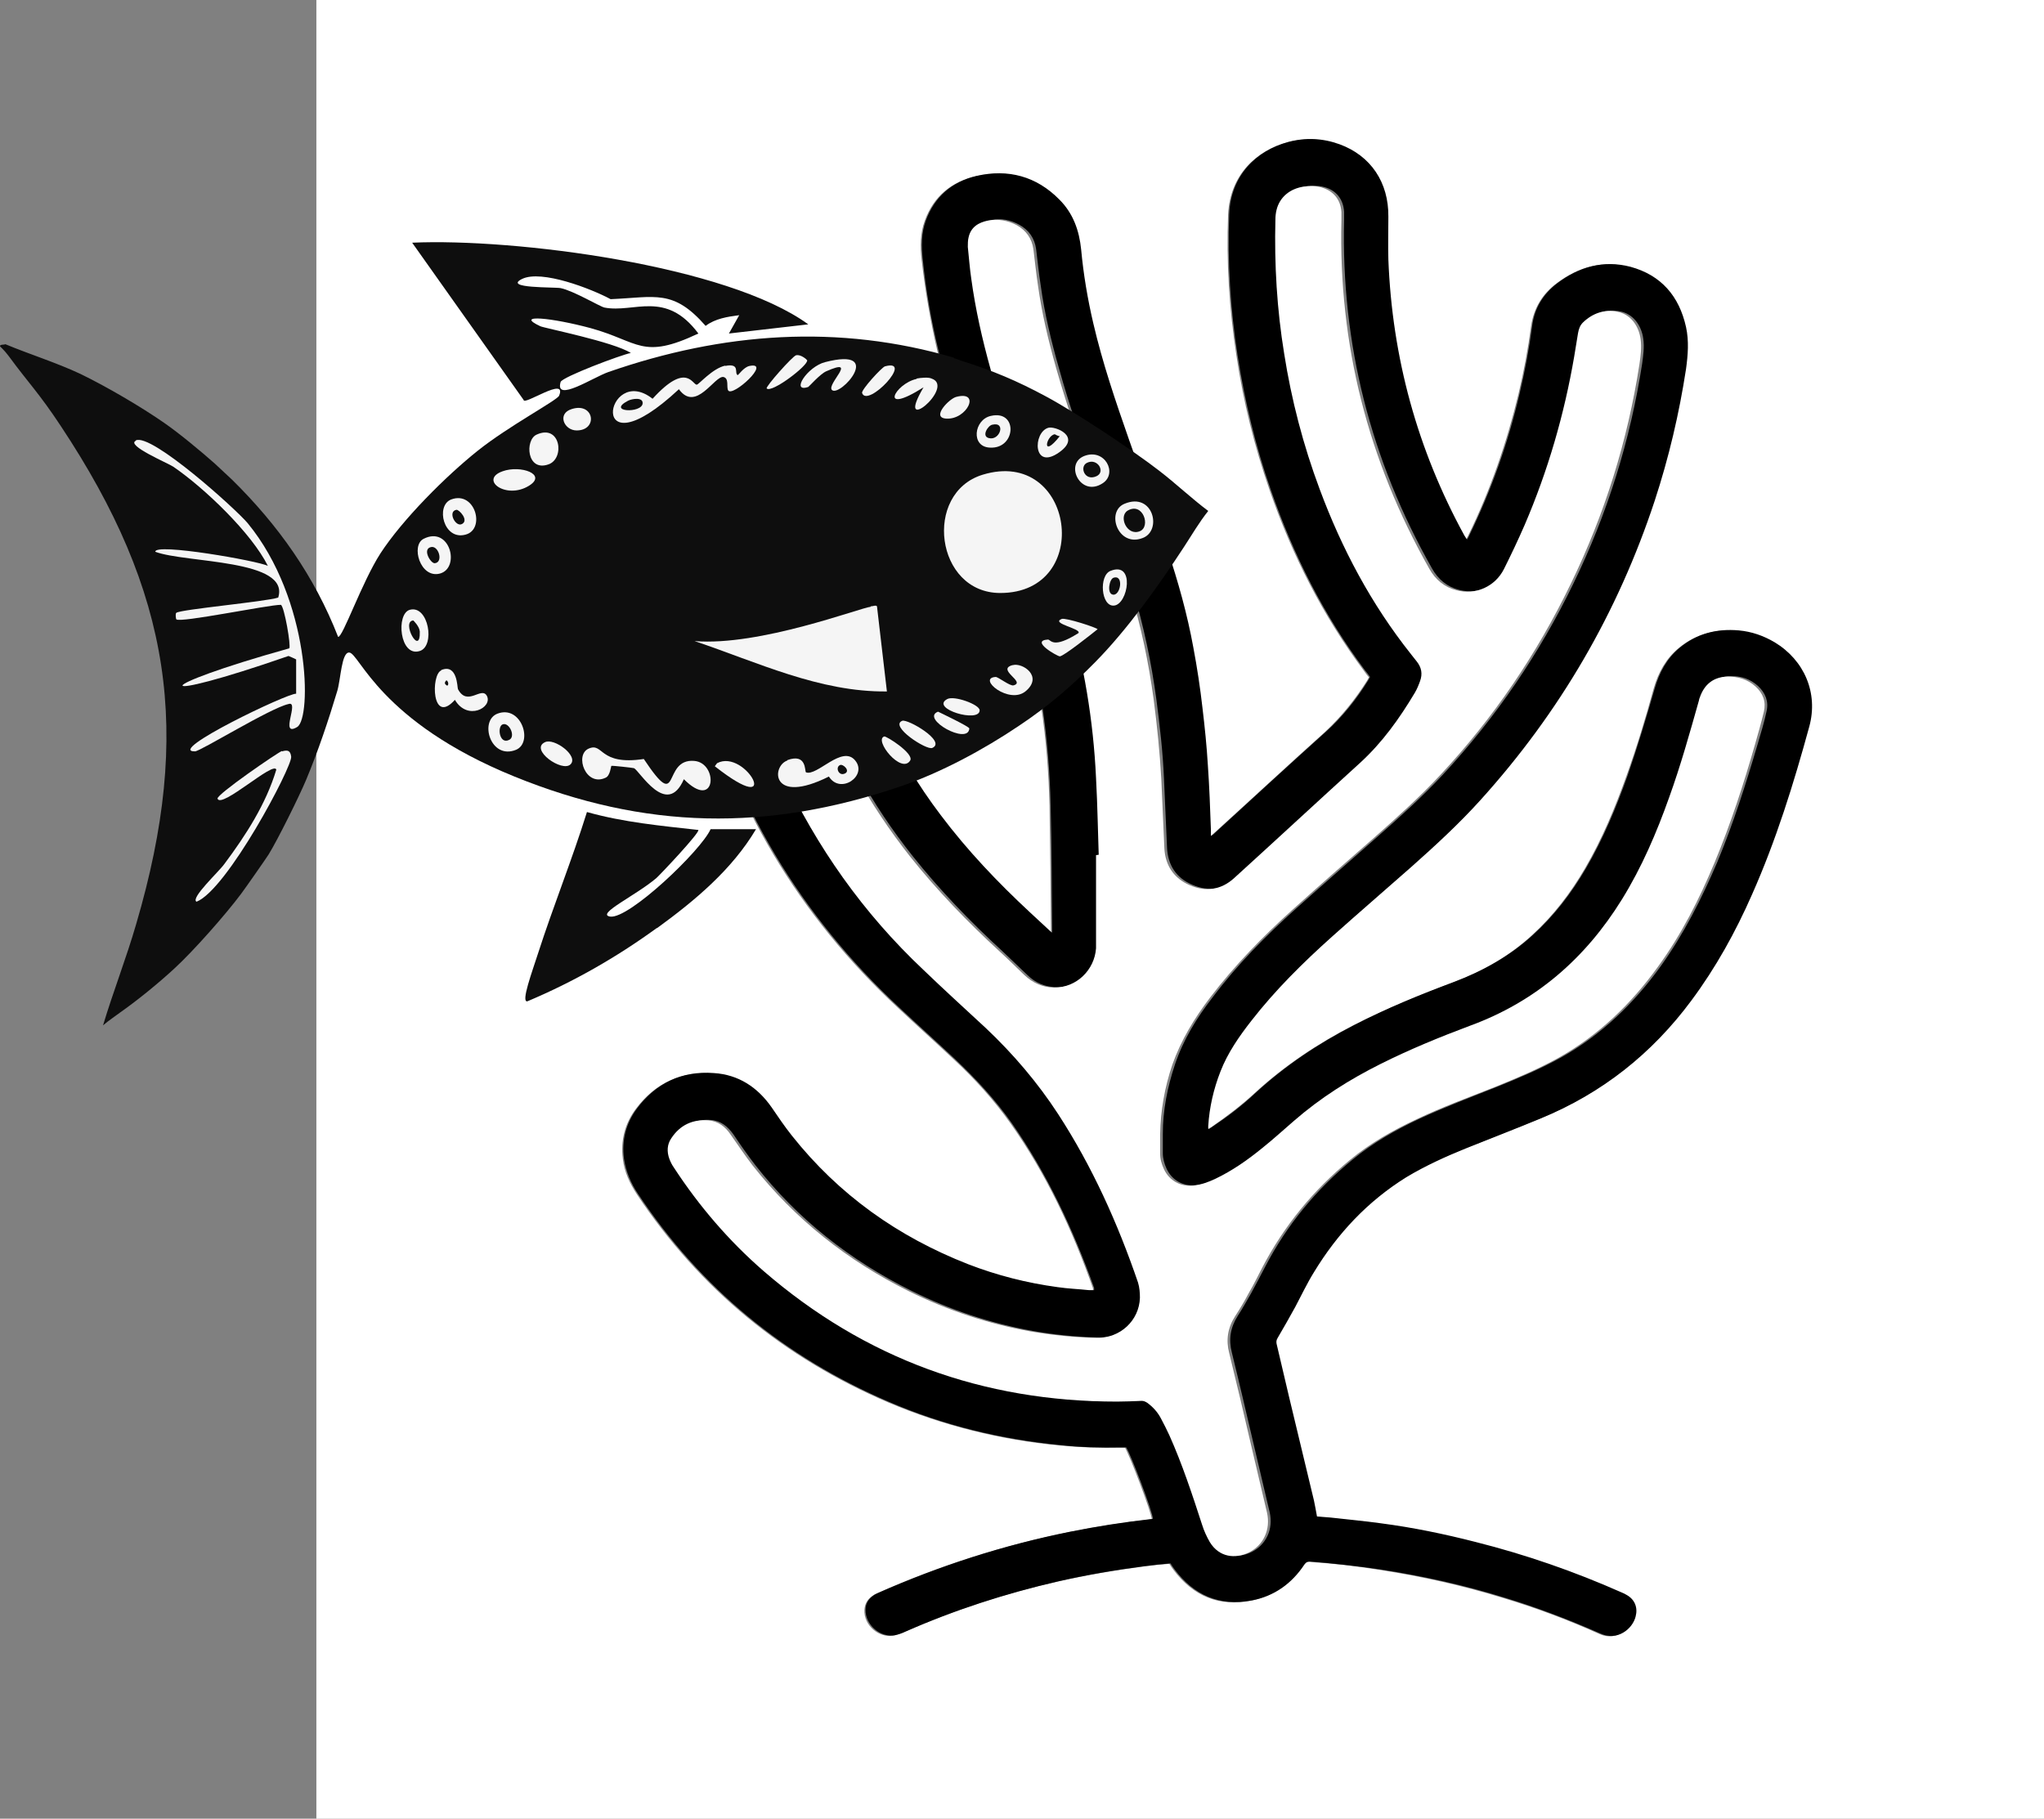 <svg viewBox="0 0 53.56 47.66" xmlns="http://www.w3.org/2000/svg" data-sanitized-data-name="Layer 2" data-name="Layer 2" id="Layer_2">
  <rect x="0" y="0" width="53.56" height="47.66" fill="#808080" stroke="none"/>
  <defs>
    <style>
      .cls-1, .cls-2, .cls-3, .cls-4 {
        stroke-width: 0px;
      }

      .cls-2 {
        fill: #0e0e0e;
      }

      .cls-3 {
        fill: #fff;
      }

      .cls-4 {
        fill: #f5f5f5;
      }
    </style>
  </defs>
  <g data-sanitized-data-name="Layer 1" data-name="Layer 1" id="Layer_1-2">
    <g>
      <path d="M53.56,47.66H8.29c0-15.89,0-31.77,0-47.66,15.09,0,30.18,0,45.27,0v47.66ZM27.57,24.47s-.04-.03-.06-.04c-.18-.17-.37-.34-.55-.51-.85-.79-1.64-1.62-2.34-2.55-1.22-1.61-2.03-3.4-2.44-5.38-.13-.63-.22-1.27-.26-1.92-.03-.5-.05-.99-.03-1.49,0-.15,0-.29-.01-.44-.07-.61-.35-1.09-.88-1.41-.47-.29-.99-.38-1.54-.28-.5.09-.94.32-1.27.71-.32.39-.46.84-.47,1.34-.02.85,0,1.71.1,2.55.1.87.25,1.73.47,2.57.9,3.44,2.64,6.38,5.25,8.8.48.45.97.89,1.45,1.34.55.51,1.05,1.06,1.49,1.68.94,1.33,1.62,2.79,2.16,4.32,0,.02,0,.04,0,.06-.05,0-.09,0-.13,0-.28-.02-.55-.04-.83-.08-.8-.11-1.58-.31-2.34-.6-1.84-.71-3.39-1.82-4.62-3.37-.19-.24-.36-.49-.53-.74-.37-.53-.87-.86-1.52-.9-.83-.06-1.51.26-2.01.93-.29.39-.4.83-.34,1.31.04.34.18.64.37.93,1.65,2.48,3.85,4.28,6.58,5.45,1.44.61,2.93.98,4.49,1.13.53.05,1.06.07,1.59.06.05,0,.09,0,.13,0,.13.21.7,1.72.7,1.87-.02,0-.04,0-.06.01-.71.08-1.41.19-2.11.33-1.73.35-3.4.88-5.02,1.6-.05.02-.09.04-.13.07-.13.09-.2.21-.21.37-.02.4.38.75.78.67.09-.02.18-.06.26-.09,1.3-.57,2.63-1.01,4.01-1.32.75-.17,1.51-.3,2.28-.4.22-.03.44-.05.66-.07.04.06.07.11.11.16.51.68,1.18.97,2.02.81.59-.11,1.04-.45,1.38-.94.04-.05.06-.08.14-.08.62.04,1.25.11,1.86.21,1.1.17,2.18.41,3.25.74.86.26,1.69.57,2.51.94.44.2.84-.13.92-.45.06-.23-.02-.44-.23-.56-.04-.03-.09-.05-.14-.07-1.24-.54-2.51-.98-3.82-1.32-.82-.21-1.64-.38-2.48-.49-.44-.06-.88-.1-1.31-.15-.12-.01-.25-.02-.37-.03-.03-.14-.05-.28-.08-.42-.1-.43-.21-.86-.31-1.29-.22-.94-.44-1.88-.67-2.82-.01-.06,0-.1.03-.15.15-.27.31-.54.46-.81.17-.3.31-.61.49-.91.61-1.01,1.4-1.86,2.42-2.49.5-.31,1.03-.55,1.57-.76.65-.26,1.3-.52,1.95-.78,1.6-.66,2.92-1.7,3.95-3.09.64-.86,1.16-1.8,1.59-2.78.63-1.42,1.09-2.91,1.5-4.4.24-.88-.13-1.74-.91-2.21-.29-.17-.6-.28-.94-.31-.57-.05-1.09.08-1.54.45-.34.28-.54.65-.66,1.07-.21.77-.44,1.53-.71,2.28-.3.84-.64,1.66-1.09,2.43-.38.65-.83,1.24-1.39,1.75-.6.55-1.3.95-2.06,1.23-.89.34-1.77.7-2.62,1.13-.94.48-1.82,1.07-2.6,1.79-.35.32-.72.6-1.11.87-.04.02-.08.05-.11.07-.01-.01-.01-.01-.01-.02,0-.02,0-.04,0-.06.03-.49.14-.97.32-1.43.19-.49.49-.92.81-1.33.63-.81,1.36-1.53,2.12-2.21.69-.61,1.38-1.21,2.07-1.82.63-.56,1.25-1.13,1.81-1.75,2.08-2.29,3.59-4.91,4.57-7.85.37-1.13.64-2.28.82-3.45.06-.37.09-.73,0-1.1-.18-.81-.65-1.37-1.46-1.58-.7-.19-1.34,0-1.91.43-.37.28-.59.65-.66,1.11-.08.6-.19,1.19-.33,1.78-.31,1.29-.74,2.53-1.32,3.72-.02.04-.04.07-.06.11-.03-.05-.05-.08-.07-.11-1.23-2.25-1.9-4.66-1.99-7.23-.01-.37,0-.75,0-1.12.02-.9-.46-1.61-1.28-1.9-.44-.16-.89-.18-1.34-.06-.82.22-1.5.86-1.55,1.89-.05,1.24.03,2.48.22,3.71.18,1.2.47,2.37.87,3.52.59,1.7,1.39,3.28,2.47,4.73.04.06.08.11.13.17-.02.03-.03.06-.05.09-.31.49-.67.94-1.1,1.34-.99.89-1.97,1.8-2.95,2.69-.02.02-.04.03-.07.05,0-.07,0-.11,0-.16-.03-.57-.04-1.13-.08-1.7-.03-.5-.08-1-.14-1.49-.07-.53-.15-1.06-.24-1.59-.16-.87-.4-1.73-.68-2.57-.33-.97-.67-1.93-1.01-2.89-.35-1-.69-2-.93-3.03-.15-.64-.26-1.28-.32-1.94-.04-.5-.21-.95-.57-1.31-.6-.61-1.34-.81-2.17-.62-.64.15-1.1.53-1.33,1.17-.12.33-.12.67-.08,1.02.09.8.23,1.6.41,2.38.27,1.12.62,2.2.98,3.29.37,1.11.75,2.22,1.1,3.33.28.88.5,1.78.64,2.69.13.86.2,1.74.22,2.61.02,1.09.03,2.18.04,3.28,0,.02,0,.05,0,.09Z" class="cls-3"></path>
      <path d="M27.57,24.47s0-.07,0-.09c-.01-1.09-.01-2.19-.04-3.28-.02-.87-.09-1.74-.22-2.61-.14-.91-.36-1.81-.64-2.69-.35-1.12-.73-2.22-1.1-3.33-.36-1.09-.72-2.18-.98-3.29-.19-.78-.33-1.58-.41-2.38-.04-.35-.04-.69.08-1.02.23-.63.69-1.02,1.33-1.17.83-.19,1.57.01,2.17.62.36.36.52.81.57,1.31.06.65.17,1.3.32,1.94.24,1.03.58,2.03.93,3.03.34.96.68,1.92,1.01,2.89.28.84.52,1.69.68,2.57.1.53.18,1.06.24,1.59.06.5.11.99.14,1.49.04.57.06,1.13.08,1.7,0,.05,0,.1,0,.16.03-.02.05-.03.07-.05.98-.9,1.96-1.8,2.95-2.69.43-.39.79-.84,1.1-1.34.02-.03.03-.06.05-.09-.04-.06-.09-.12-.13-.17-1.08-1.44-1.88-3.03-2.47-4.73-.4-1.14-.68-2.32-.87-3.52-.19-1.23-.27-2.46-.22-3.71.04-1.03.73-1.67,1.55-1.89.45-.12.9-.1,1.34.06.82.3,1.29,1,1.28,1.9,0,.37-.01.75,0,1.12.1,2.57.76,4.98,1.99,7.23.02.03.04.06.07.11.03-.05.05-.08.06-.11.58-1.19,1.02-2.43,1.32-3.72.14-.59.25-1.18.33-1.78.06-.46.29-.83.66-1.11.57-.43,1.21-.61,1.91-.43.81.22,1.28.77,1.46,1.58.08.37.05.73,0,1.1-.18,1.17-.45,2.32-.82,3.45-.97,2.94-2.49,5.55-4.57,7.85-.56.62-1.18,1.19-1.81,1.75-.69.61-1.39,1.21-2.07,1.82-.76.68-1.49,1.4-2.12,2.21-.32.41-.62.84-.81,1.33-.18.46-.29.94-.32,1.43,0,.02,0,.04,0,.06,0,0,0,0,.01.02.04-.02.07-.04.11-.07.39-.26.77-.55,1.11-.87.78-.72,1.65-1.3,2.6-1.79.85-.44,1.73-.8,2.62-1.13.76-.29,1.46-.68,2.06-1.23.56-.51,1.01-1.1,1.39-1.75.45-.77.79-1.59,1.09-2.43.26-.75.49-1.52.71-2.28.12-.42.32-.79.66-1.07.45-.37.97-.5,1.54-.45.34.03.65.14.94.31.78.47,1.15,1.33.91,2.21-.41,1.5-.87,2.98-1.5,4.4-.43.98-.95,1.92-1.59,2.78-1.03,1.39-2.34,2.43-3.95,3.09-.65.27-1.3.52-1.95.78-.54.22-1.07.46-1.57.76-1.01.63-1.8,1.47-2.42,2.49-.18.29-.33.61-.49.91-.15.27-.3.54-.46.81-.03.05-.04.09-.03.15.22.94.44,1.88.67,2.82.1.43.21.86.31,1.29.03.13.05.27.08.42.12.01.25.02.37.03.44.05.88.09,1.31.15.84.11,1.66.28,2.48.49,1.31.33,2.58.77,3.82,1.32.05.02.09.04.14.07.21.12.29.33.23.56-.08.33-.48.65-.92.45-.82-.36-1.65-.68-2.51-.94-1.06-.33-2.15-.57-3.25-.74-.62-.09-1.24-.16-1.86-.21-.07,0-.1.03-.14.08-.33.5-.79.83-1.38.94-.84.16-1.51-.13-2.02-.81-.04-.05-.07-.1-.11-.16-.22.02-.44.04-.66.07-.77.1-1.53.23-2.28.4-1.38.32-2.72.75-4.01,1.32-.08.04-.17.07-.26.09-.39.08-.79-.27-.78-.67,0-.16.08-.28.21-.37.04-.03.09-.05.13-.07,1.61-.71,3.28-1.25,5.02-1.6.7-.14,1.4-.25,2.11-.33.02,0,.04,0,.06-.01,0-.16-.57-1.67-.7-1.87-.04,0-.09,0-.13,0-.53.01-1.06,0-1.59-.06-1.55-.15-3.05-.51-4.49-1.13-2.73-1.17-4.93-2.97-6.58-5.45-.19-.28-.32-.59-.37-.93-.06-.48.05-.92.34-1.31.5-.67,1.18-.99,2.01-.93.65.04,1.15.37,1.52.9.17.25.34.5.53.74,1.23,1.55,2.78,2.65,4.62,3.37.75.29,1.53.49,2.34.6.27.04.55.05.83.08.04,0,.08,0,.13,0,0-.02,0-.04,0-.06-.55-1.53-1.23-2.99-2.16-4.32-.43-.61-.94-1.16-1.49-1.68-.48-.45-.97-.89-1.45-1.34-2.6-2.42-4.35-5.36-5.25-8.8-.22-.85-.38-1.71-.47-2.57-.09-.85-.12-1.7-.1-2.55.01-.5.15-.95.47-1.34.33-.4.76-.63,1.27-.71.54-.09,1.06-.01,1.54.28.52.32.81.8.88,1.41.02.15.01.29.01.44-.01.5,0,.99.03,1.49.04.65.13,1.29.26,1.92.41,1.98,1.22,3.77,2.44,5.38.7.93,1.49,1.76,2.34,2.55.18.17.37.34.55.51.01.01.03.02.06.04ZM28.79,22.4c0,.9,0,1.61,0,2.31,0,.04,0,.08,0,.13-.04.57-.51,1.03-1.09,1.03-.31,0-.57-.11-.79-.33-.22-.21-.43-.41-.65-.62-.84-.77-1.63-1.59-2.34-2.48-1.09-1.37-1.92-2.87-2.47-4.53-.31-.95-.53-1.92-.65-2.91-.09-.75-.13-1.5-.12-2.25,0-.15,0-.29,0-.44,0-.29-.15-.5-.43-.61-.21-.09-.42-.1-.64-.04-.41.1-.63.38-.65.8,0,.13-.01.27-.01.4,0,1.12.09,2.22.3,3.32.27,1.41.7,2.76,1.31,4.06.91,1.95,2.13,3.68,3.7,5.16.55.51,1.1,1.01,1.64,1.53.72.68,1.36,1.43,1.9,2.26.89,1.38,1.56,2.87,2.09,4.41.04.12.06.26.05.4-.03.61-.52,1.06-1.13,1.05-.58-.01-1.17-.07-1.74-.17-1.11-.2-2.17-.55-3.18-1.05-1.61-.8-2.99-1.88-4.1-3.3-.2-.26-.39-.53-.57-.8-.15-.21-.33-.36-.59-.38-.41-.03-.74.13-.97.47-.11.17-.12.36-.05.54.03.08.07.16.12.23.66,1.01,1.44,1.92,2.35,2.71,2.66,2.3,5.75,3.43,9.26,3.42.21,0,.43-.01.64-.02.06,0,.1.01.15.05.15.11.27.25.36.41.08.15.15.29.22.44.34.77.6,1.56.86,2.35.05.15.11.31.2.45.25.41.67.44,1.01.28.4-.19.59-.61.49-1.05-.14-.58-.27-1.16-.41-1.74-.19-.81-.38-1.63-.58-2.44-.09-.35-.04-.66.15-.96.13-.2.24-.4.36-.61.12-.22.24-.45.36-.68.57-1.1,1.34-2.03,2.29-2.81.53-.44,1.13-.78,1.75-1.07.67-.31,1.36-.57,2.04-.84.57-.23,1.14-.47,1.68-.77,1.05-.59,1.9-1.41,2.6-2.38.61-.85,1.08-1.78,1.49-2.74.42-1.01.75-2.05,1.06-3.1.08-.28.17-.56.23-.85.06-.26-.03-.48-.22-.66-.21-.19-.45-.27-.73-.26-.37.01-.61.2-.73.55,0,.02-.02.05-.02.07-.24.85-.48,1.7-.78,2.54-.33.93-.72,1.84-1.24,2.68-.96,1.55-2.26,2.68-3.98,3.31-.8.29-1.58.62-2.34,1-.82.41-1.58.89-2.27,1.49-.28.24-.55.49-.84.72-.38.31-.78.59-1.22.8-.19.09-.38.16-.59.18-.33.03-.62-.13-.76-.43-.06-.13-.1-.27-.1-.41,0-.17,0-.34,0-.5,0-.63.12-1.23.32-1.83.22-.65.57-1.22.99-1.76.64-.85,1.38-1.6,2.17-2.31.7-.63,1.42-1.25,2.13-1.88.6-.53,1.19-1.06,1.73-1.64,1.39-1.5,2.53-3.17,3.42-5.01.89-1.83,1.49-3.75,1.8-5.76.03-.22.06-.43.03-.65-.05-.37-.28-.66-.61-.72-.35-.07-.65.04-.9.28-.08.07-.12.17-.13.28-.03.2-.06.41-.1.61-.26,1.53-.69,3-1.3,4.42-.17.39-.35.77-.54,1.15-.24.47-.74.69-1.24.56-.32-.08-.56-.28-.72-.57-1.6-2.83-2.38-5.87-2.3-9.13,0-.07,0-.14,0-.21-.02-.33-.21-.57-.53-.65-.15-.04-.3-.04-.45-.02-.37.05-.64.28-.72.61-.02.08-.03.17-.03.25-.04,1.18.04,2.35.23,3.52.19,1.21.5,2.4.93,3.55.58,1.56,1.36,3.01,2.39,4.32.05.06.1.12.15.19.12.16.15.34.09.52-.04.11-.08.21-.14.31-.4.67-.85,1.3-1.43,1.83-1.1,1-2.2,2.02-3.3,3.02-.34.31-.74.37-1.16.19-.43-.18-.65-.52-.67-.98-.03-.6-.05-1.21-.08-1.81-.03-.7-.11-1.39-.2-2.08-.13-.96-.33-1.91-.61-2.84-.27-.93-.6-1.83-.92-2.74-.37-1.03-.74-2.06-1.03-3.12-.2-.7-.37-1.41-.47-2.14-.05-.32-.08-.63-.12-.95-.04-.29-.19-.5-.44-.64-.24-.13-.49-.18-.75-.12-.25.05-.45.17-.51.44-.02.08-.02.17-.02.25.02.28.05.55.09.83.11.81.29,1.6.51,2.39.28,1.01.62,2,.96,2.98.37,1.08.74,2.17,1.06,3.27.42,1.46.66,2.94.74,4.45.04.73.05,1.47.07,2.01Z" class="cls-1"></path>
      <path d="M28.79,22.4c-.02-.54-.03-1.27-.07-2.01-.07-1.51-.32-2.99-.74-4.45-.32-1.1-.69-2.19-1.06-3.27-.34-.99-.68-1.98-.96-2.98-.22-.79-.4-1.58-.51-2.39-.04-.27-.06-.55-.09-.83,0-.08,0-.17.02-.25.06-.27.26-.39.51-.44.27-.05.52,0,.75.12.25.14.4.35.44.64.04.32.07.63.12.95.1.72.27,1.43.47,2.14.3,1.06.67,2.09,1.03,3.12.32.91.65,1.82.92,2.74.28.93.48,1.88.61,2.84.09.69.16,1.38.2,2.08.03.6.05,1.21.08,1.81.02.46.25.8.67.98.42.18.82.12,1.16-.19,1.1-1,2.2-2.02,3.3-3.02.58-.53,1.03-1.16,1.43-1.83.06-.1.1-.2.14-.31.07-.19.04-.36-.09-.52-.05-.06-.1-.13-.15-.19-1.04-1.31-1.81-2.76-2.39-4.32-.43-1.15-.74-2.34-.93-3.55-.19-1.16-.26-2.34-.23-3.52,0-.08.01-.17.03-.25.08-.33.35-.56.72-.61.15-.02.3-.02.45.02.32.09.51.32.53.65,0,.07,0,.14,0,.21-.08,3.26.7,6.3,2.3,9.13.16.29.4.49.72.57.5.13,1.01-.1,1.24-.56.19-.38.37-.76.54-1.15.61-1.42,1.04-2.9,1.3-4.42.03-.2.07-.41.1-.61.02-.11.05-.2.13-.28.25-.24.56-.35.9-.28.33.06.56.35.61.72.03.22,0,.44-.03.65-.31,2.01-.91,3.93-1.8,5.76-.89,1.84-2.02,3.51-3.42,5.01-.54.58-1.13,1.11-1.73,1.64-.71.62-1.42,1.24-2.13,1.88-.79.71-1.53,1.47-2.17,2.31-.41.54-.76,1.11-.99,1.76-.2.59-.31,1.2-.32,1.83,0,.17,0,.34,0,.5,0,.15.04.28.1.41.14.3.43.46.76.43.21-.02.4-.09.59-.18.44-.21.84-.49,1.22-.8.29-.23.56-.48.84-.72.69-.6,1.45-1.08,2.27-1.49.76-.38,1.54-.7,2.34-1,1.72-.63,3.02-1.76,3.98-3.31.52-.84.91-1.75,1.24-2.68.3-.83.54-1.69.78-2.54,0-.02.01-.05.02-.07.12-.35.36-.54.73-.55.27,0,.52.07.73.26.2.18.28.4.22.66-.07.29-.15.57-.23.85-.3,1.05-.64,2.09-1.06,3.1-.4.96-.87,1.89-1.49,2.74-.7.97-1.55,1.79-2.6,2.38-.54.3-1.11.54-1.68.77-.68.27-1.37.52-2.04.84-.62.29-1.22.63-1.75,1.07-.95.78-1.72,1.72-2.29,2.81-.12.23-.23.46-.36.68-.11.21-.23.41-.36.61-.19.3-.24.62-.15.96.2.81.39,1.62.58,2.44.14.58.27,1.16.41,1.74.1.44-.09.86-.49,1.05-.34.16-.76.13-1.01-.28-.08-.14-.15-.29-.2-.45-.26-.8-.52-1.59-.86-2.35-.07-.15-.14-.29-.22-.44-.09-.17-.21-.3-.36-.41-.05-.03-.09-.05-.15-.05-.21.01-.43.02-.64.02-3.51,0-6.6-1.12-9.26-3.42-.91-.79-1.69-1.7-2.35-2.71-.05-.07-.09-.15-.12-.23-.07-.19-.06-.38.05-.54.23-.35.56-.5.97-.47.26.02.45.17.59.38.19.27.37.54.57.8,1.11,1.41,2.49,2.5,4.1,3.3,1.01.5,2.07.85,3.18,1.05.58.1,1.16.16,1.74.17.61.01,1.11-.45,1.13-1.05,0-.13-.01-.27-.05-.4-.53-1.55-1.2-3.04-2.09-4.41-.54-.83-1.18-1.58-1.9-2.26-.55-.51-1.1-1.01-1.64-1.53-1.57-1.48-2.79-3.21-3.7-5.16-.6-1.3-1.04-2.66-1.31-4.06-.21-1.1-.31-2.2-.3-3.32,0-.13,0-.27.01-.4.02-.43.24-.7.65-.8.22-.06.43-.04.64.04.27.11.42.32.43.61,0,.15,0,.29,0,.44-.01.75.03,1.5.12,2.25.12.99.34,1.96.65,2.91.55,1.66,1.39,3.16,2.47,4.53.71.89,1.5,1.71,2.34,2.48.22.2.43.41.65.62.22.21.49.33.79.33.58,0,1.05-.46,1.09-1.03,0-.04,0-.08,0-.13,0-.71,0-1.41,0-2.31Z" class="cls-3"></path>
    </g>
    <g>
      <path d="M17.21,24.32c-1.06.77-2.18,1.41-3.39,1.92-.18.04.13-.79.28-1.26.4-1.24.89-2.45,1.28-3.7.96.27,1.94.36,2.92.47.03.08-.97,1.14-1.1,1.26-.54.46-1.6.95-1.21,1.01.49.07,2.38-1.73,2.63-2.29h1.19c-.63,1.06-1.6,1.87-2.59,2.59Z" class="cls-2"></path>
      <g>
        <path d="M24.98,9.38c.07.02.14.05.2.07.83.26,1.47.53,2.23.94.75.4,2.29,1.42,2.97,1.95.43.33.84.72,1.28,1.05-.24.3-.43.63-.64.95-.66,1.01-1.49,2.17-2.33,3.02-.63.64-1.24,1.16-1.99,1.66-.92.62-2.03,1.22-3.08,1.58-3.52,1.2-6.72,1.14-10.14-.25-3.54-1.44-4.06-3.24-4.33-3.25-.2-.01-.22.69-.31,1-.23.77-.51,1.6-.82,2.34-.18.43-.74,1.56-.98,1.95-.07.11-.6.87-.72,1.03-.41.55-1.25,1.5-1.75,1.96-.4.37-.95.82-1.39,1.13-.16.12-.33.23-.48.36.27-.9.61-1.76.87-2.66,1.48-5.04.92-8.68-1.98-13.05-.56-.85-.88-1.17-1.34-1.8C.07,9.12,0,9.09,0,9.07c0-.05.11-.03.14-.05.65.27,1.33.48,1.97.78.68.33,1.57.85,2.19,1.28.39.27.97.75,1.33,1.07.15.14.3.28.45.42,1.21,1.19,2.16,2.53,2.78,4.12.12.02.62-1.43,1.11-2.19.58-.89,1.71-2.02,2.55-2.69.8-.64,2.08-1.32,2.13-1.44.22-.53-.93.27-.93.11l-2.92-4.12c2.68-.12,8.25.59,10.38,2.14l-2.08.24.27-.48c-.31.04-.63.09-.88.28-.85-.97-1.31-.75-2.49-.7-.5-.27-1.81-.78-2.32-.53-.51.25.85.21,1.01.24.34.07,1.04.49,1.15.51.78.15,1.6-.47,2.46.68-1.48.7-1.55.21-2.82-.14-1-.27-2.03-.38-1.32-.05.11.05,1.92.41,2.37.7-.26.05-1.8.63-1.84.76-.16.55.85-.12,1.25-.26,2.99-1.04,6.03-1.27,9.08-.37Z" class="cls-2"></path>
        <g>
          <g>
            <path d="M3.56,11.54c.41-.19,2.61,1.79,2.93,2.17,1.65,2.01,1.68,5.1,1.3,5.34-.48.29.07-.7-.23-.6-.47.1-2.31,1.24-2.45,1.24-.78.01,2.45-1.54,2.65-1.51v-.9q-.1-.05-.2-.09c-3.71,1.29-3.7.84.02-.2.05-.06-.13-1.1-.22-1.14-.34,0-2.64.48-2.74.38-.01-.01-.03-.15,0-.17.1-.09,2.33-.29,2.67-.4.32-1.01-2.42-.9-3.22-1.2-.03-.24,2.71.24,2.95.37-.43-.86-1.66-2.04-2.48-2.6-.13-.09-1.25-.56-.98-.68Z" class="cls-4"></path>
            <path d="M7.39,19.69c.14-.04.22-.03.24.14.03.26-1.68,3.49-2.48,3.8-.17-.09.59-.79.73-.99.56-.75,1.09-1.57,1.36-2.47-.06-.24-1.44,1.03-1.54.76-.04-.1,1.59-1.22,1.69-1.25Z" class="cls-4"></path>
          </g>
          <g>
            <path d="M25.75,12.44c2.4-.73,2.93,3.1.46,3.1-1.7,0-2.03-2.62-.46-3.1Z" class="cls-4"></path>
            <path d="M22.81,15.89c.07,0,.14-.04.17,0l.26,2.23c-1.77.02-3.4-.77-5.04-1.32,1.71.14,4.36-.88,4.62-.9Z" class="cls-4"></path>
            <path d="M15.42,19.62c.4-.18.26.45,1.45.27.98,1.47.46-.02,1.32.05.64.05.58,1.33-.27.48-.45,1.03-1.17-.24-1.31-.29-.03-.01-.57-.07-.59-.06-.01,0-.03.26-.15.31-.52.25-.82-.59-.45-.76Z" class="cls-4"></path>
            <path d="M21.62,9.49c1.59-.41.39.93.18.73-.15-.15.71-.87-.15-.49-.16.07-.45.4-.47.41-.47.16-.03-.53.44-.65Z" class="cls-4"></path>
            <path d="M27.82,16.22c.1-.04.93.23.94.27-.15.12-.89.71-.99.71-.06,0-.79-.41-.31-.44.08,0,.12.26.8-.17.08-.12-.74-.25-.44-.37Z" class="cls-4"></path>
            <path d="M14.06,11.39c.63-.29.75.63.31.78-.57.2-.62-.64-.31-.78Z" class="cls-4"></path>
            <path d="M26.54,17.43c.25-.07.8.29.34.68-.43.37-1.29-.34-.79-.37.07,0,.38.25.47.22.33-.09-.46-.41-.03-.53Z" class="cls-4"></path>
            <path d="M24.02,9.92c.1-.02.31-.04.39,0,.65.22-1,1.57-.21.23-1.2.76-.75-.1-.18-.22Z" class="cls-4"></path>
            <path d="M13.17,12.35c.47-.17,1.18.08.69.38-.6.37-1.31-.16-.69-.38Z" class="cls-4"></path>
            <path d="M18.79,20c.76-.4,1.77,1.52-.06.08l.06-.08Z" class="cls-4"></path>
            <path d="M14.28,19.45c.24-.12.89.36.67.58-.22.22-1.08-.39-.67-.58Z" class="cls-4"></path>
            <path d="M20.86,9.31c.12-.03.28.11.29.13.04.13-.93.87-1.06.74-.04-.04.68-.85.77-.87Z" class="cls-4"></path>
            <path d="M14.98,10.72c.59-.19.7.56.13.56-.33,0-.52-.44-.13-.56Z" class="cls-4"></path>
            <path d="M23.64,18.89c.14-.06,1.17.54.79.71-.15.07-1.13-.57-.79-.71Z" class="cls-4"></path>
            <path d="M23.19,9.6c.78-.21-.46,1.1-.6.7-.03-.08.52-.68.6-.7Z" class="cls-4"></path>
            <path d="M25.06,10.4c.65-.17.28.6-.26.57-.42-.02.08-.53.26-.57Z" class="cls-4"></path>
            <path d="M24.82,18.32c.18-.1.84.14.85.29.01.35-1.31-.04-.85-.29Z" class="cls-4"></path>
            <path d="M23.17,19.3c.05-.02.79.45.68.63-.23.37-.96-.54-.68-.63Z" class="cls-4"></path>
            <path d="M24.58,18.65s.82.39.82.44c-.03.45-1.29-.26-.82-.44Z" class="cls-4"></path>
            <g>
              <path d="M19,9.59c.41-.08.23.19.33.24.02,0,.16-.21.31-.24.59-.12-.45.83-.56.64-.05-.09.03-.31-.12-.35-.23-.05-.72.94-1.17.32-2.46,2.29-1.92-.72-.69.25.9-.99,1.05-.35,1.16-.37.05,0,.41-.43.75-.5Z" class="cls-4"></path>
              <path d="M16.46,10.5c.1-.05.39-.1.38.07-.02.27-.96.23-.38-.07Z" class="cls-2"></path>
            </g>
            <g>
              <path d="M20.63,19.92c.52-.19.45.3.49.32.29.11.95-.73,1.29-.31.33.4-.39.9-.69.42-1.52.76-1.51-.27-1.09-.42Z" class="cls-4"></path>
              <path d="M22.01,20.05c.08-.04.28.15.13.22-.16.08-.26-.16-.13-.22Z" class="cls-2"></path>
            </g>
            <g>
              <path d="M11.56,17.56c.43-.18.42.46.44.5.25.47.62-.09.76.18.15.3-.51.66-.84.1-.61.68-.63-.66-.36-.77Z" class="cls-4"></path>
              <path d="M11.7,17.83c.07.03.06.21-.03.1-.04-.04.03-.11.03-.1Z" class="cls-2"></path>
            </g>
            <g>
              <path d="M13.04,18.7c.62-.23.94.76.48.95-.67.27-.97-.77-.48-.95Z" class="cls-4"></path>
              <path d="M13.18,18.98c.17-.05.34.33.16.41-.26.13-.32-.37-.16-.41Z" class="cls-2"></path>
            </g>
            <g>
              <path d="M11.82,13.09c.63-.24.91.78.38.92-.58.16-.79-.76-.38-.92Z" class="cls-4"></path>
              <path d="M11.96,13.36c.07-.01.33.27.15.37-.17.1-.39-.33-.15-.37Z" class="cls-2"></path>
            </g>
            <g>
              <path d="M11.1,14.12c.69-.35.97.76.43.91-.52.14-.77-.74-.43-.91Z" class="cls-4"></path>
              <path d="M11.28,14.34c.21-.07.35.4.11.42-.11,0-.32-.36-.11-.42Z" class="cls-2"></path>
            </g>
            <g>
              <path d="M10.74,15.98c.49-.13.67.95.26,1.08-.53.17-.63-.98-.26-1.08Z" class="cls-4"></path>
              <path d="M10.83,16.26s.16.15.17.29c.02.68-.5-.27-.17-.29Z" class="cls-2"></path>
            </g>
            <g>
              <path d="M29.47,13.2c.75-.31.99.71.47.9-.65.25-.97-.7-.47-.9Z" class="cls-4"></path>
              <path d="M29.55,13.38c.4-.23.61.42.32.54-.34.14-.57-.39-.32-.54Z" class="cls-2"></path>
            </g>
            <g>
              <path d="M25.96,10.9c.72-.17.67.87-.02.83-.51-.02-.42-.73.02-.83Z" class="cls-4"></path>
              <path d="M26,11.13c.37-.09.2.43-.09.35-.2-.05-.02-.33.09-.35Z" class="cls-2"></path>
            </g>
            <g>
              <path d="M28.41,11.95c.54-.21.88.45.49.71-.58.39-1.02-.5-.49-.71Z" class="cls-4"></path>
              <path d="M28.48,12.13c.28-.14.5.24.25.35-.31.14-.45-.25-.25-.35Z" class="cls-2"></path>
            </g>
            <g>
              <path d="M27.47,11.21c.17-.05.88.22.29.64-.7.5-.7-.52-.29-.64Z" class="cls-4"></path>
              <path d="M27.64,11.38s.08.05.13.05c-.49.62-.36-.02-.13-.05Z" class="cls-2"></path>
            </g>
            <g>
              <path d="M29.1,14.96c.65-.26.46.88.09.91-.34.03-.4-.79-.09-.91Z" class="cls-4"></path>
              <path d="M29.18,15.14c.28-.09.18.5-.03.44-.15-.04-.08-.41.03-.44Z" class="cls-2"></path>
            </g>
          </g>
        </g>
      </g>
    </g>
  </g>
</svg>